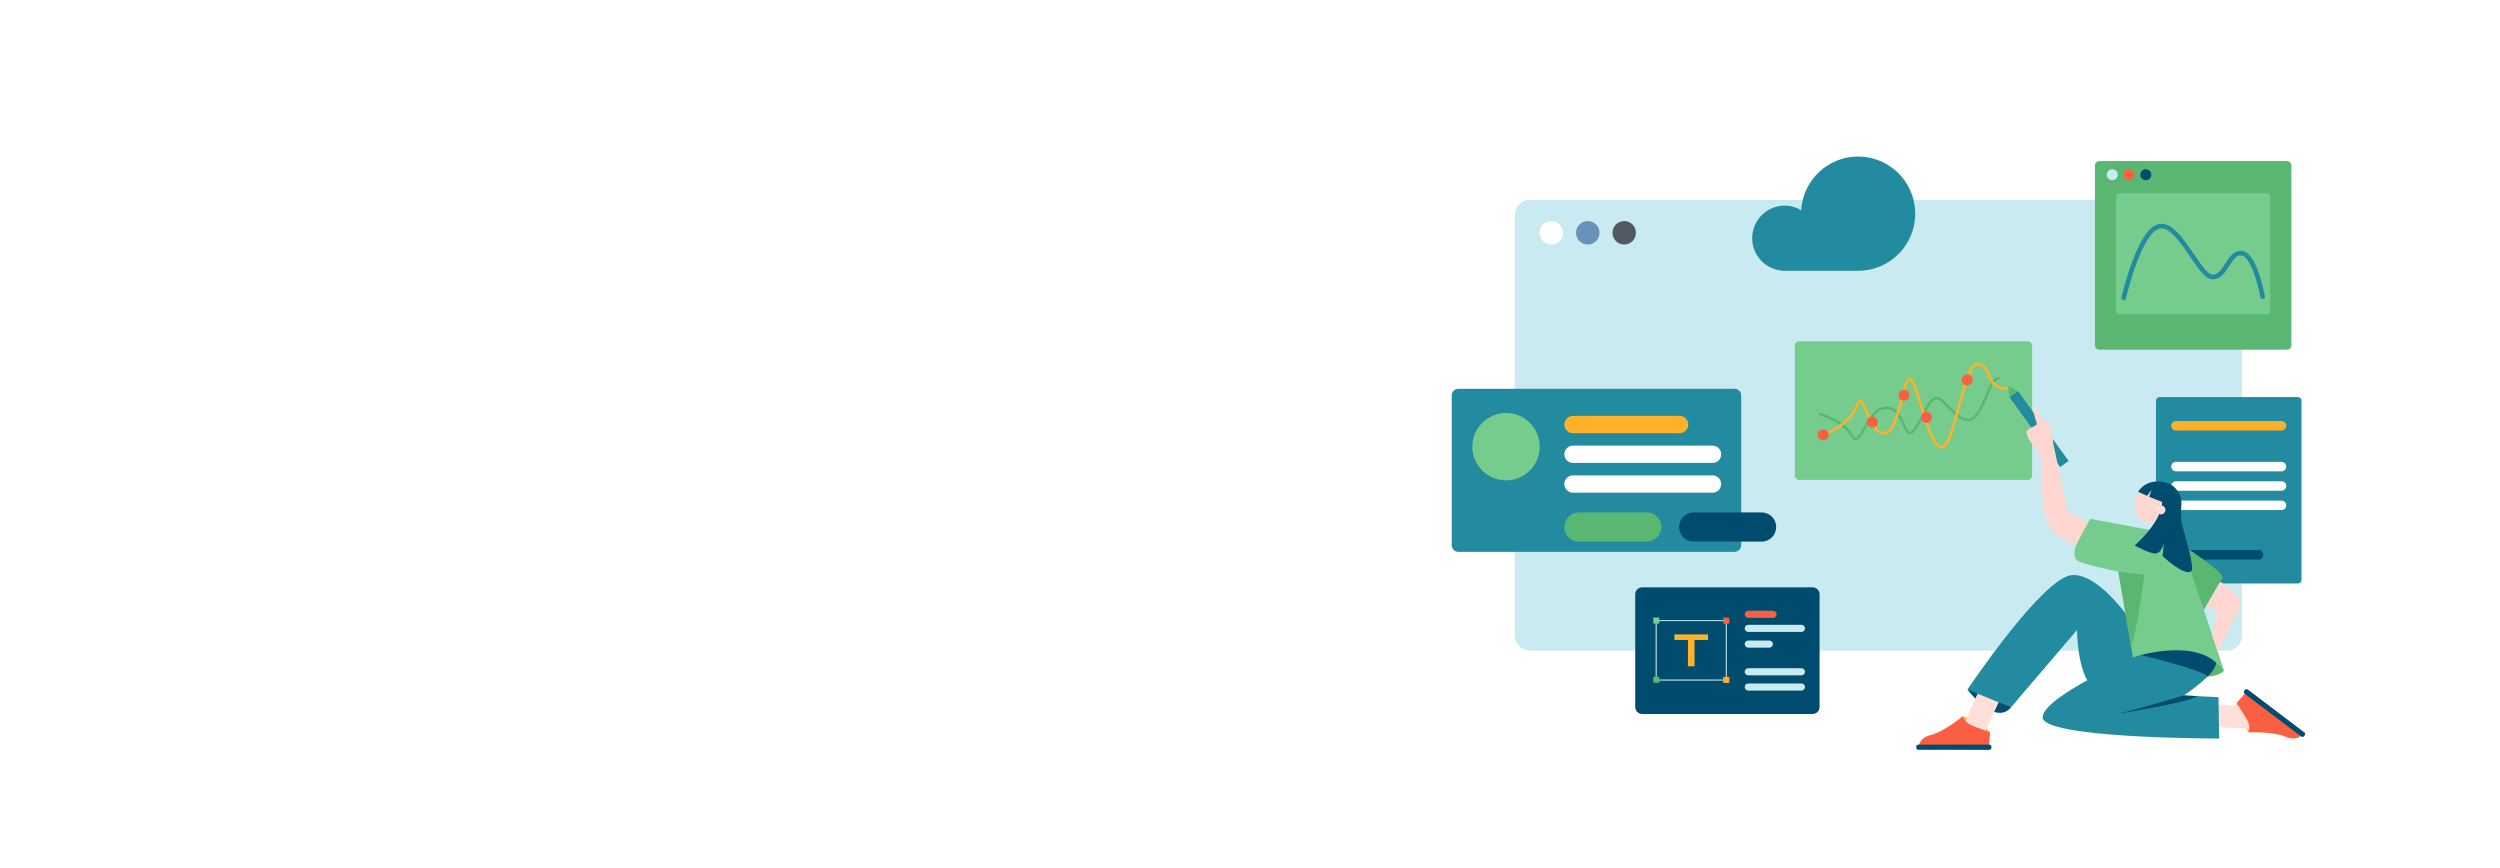 <?xml version="1.0" encoding="UTF-8"?>
<svg width="1440px" height="500px" viewBox="0 0 1440 500" version="1.1" xmlns="http://www.w3.org/2000/svg" xmlns:xlink="http://www.w3.org/1999/xlink">
    <title>1F665CB0-9D82-4EDF-82C2-4D5C000B1D19</title>
    <g id="Product-Details" stroke="none" stroke-width="1" fill="none" fill-rule="evenodd">
        <g id="BiznetGio---DETAIL-PRODUCTS-NWS---SPACE-/-Table-Compare---PRICING-/-1-Card-Pricing" transform="translate(0, -100)">
            <g id="Group-13" transform="translate(0, 100)">
                <g id="Group-22">
                    <rect id="Rectangle" fill="#FFFFFF" x="0" y="0" width="1440" height="500"></rect>
                    <g id="NEO-Web-Space-(2)" transform="translate(836, 90)" fill-rule="nonzero">
                        <path d="M45.367,25.117 L446.543,25.117 C451.431,25.117 455.393,29.06 455.393,33.924 L455.393,275.974 C455.393,280.838 451.431,284.781 446.543,284.781 L45.367,284.781 C40.479,284.781 36.517,280.838 36.517,275.974 L36.517,33.924 C36.517,29.06 40.479,25.117 45.367,25.117 Z" id="Path" fill="#C9EAF0"></path>
                        <path d="M407.865,138.711 L487.648,138.711 C488.764,138.711 489.668,139.616 489.668,140.732 L489.668,244.068 C489.668,245.184 488.764,246.089 487.648,246.089 L407.865,246.089 C406.749,246.089 405.845,245.184 405.845,244.068 L405.845,140.732 C405.845,139.616 406.749,138.711 407.865,138.711 Z" id="Path" fill="#228B9F"></path>
                        <path d="M200.127,106.567 L332.205,106.567 C333.476,106.567 334.508,107.71 334.508,109.12 L334.508,183.854 C334.508,185.264 333.476,186.407 332.205,186.407 L200.127,186.407 C198.855,186.407 197.824,185.264 197.824,183.854 L197.824,109.12 C197.824,107.71 198.855,106.567 200.127,106.567 Z" id="Path" fill="#76CC8C"></path>
                        <path d="M315.224,127.108 C313.918,127.18 312.777,127.966 311.709,129.373 C310.857,130.5 310.049,132.008 309.087,134.171 C308.597,135.274 306.878,139.399 306.595,140.056 C304.911,143.959 303.51,146.554 301.857,148.543 C301.482,148.995 301.107,149.39 300.731,149.721 C298.509,151.681 296.273,151.6 293.376,149.709 C292.106,148.881 290.731,147.725 288.992,146.061 C287.958,145.07 284.07,141.164 284.066,141.16 C280.237,137.37 277.475,137.727 274.83,141.697 C273.947,143.022 273.682,143.525 271.418,147.971 C269.694,151.356 268.474,153.558 266.955,155.886 C265.64,157.901 264.677,158.738 264.057,158.711 C263.576,158.69 263.007,158.07 262.291,156.669 C261.929,155.961 260.457,152.625 260.062,151.814 C258.987,149.604 257.927,147.957 256.628,146.678 C254.998,145.074 253.076,144.179 250.792,144.099 C248.304,144.012 246.046,145.03 243.934,146.993 C242.268,148.541 240.769,150.571 239.065,153.392 C238.688,154.016 236.174,158.396 235.521,159.403 C234.426,161.093 233.599,161.92 232.99,161.982 C232.545,162.028 232.01,161.623 231.366,160.518 C229.542,157.386 226.603,154.688 222.862,152.392 C220.596,151 218.175,149.84 215.753,148.897 C214.904,148.567 214.112,148.287 213.403,148.056 C213.155,147.976 212.938,147.908 212.746,147.851 C212.63,147.816 212.545,147.795 212.501,147.782 C212.111,147.674 211.711,147.901 211.603,148.291 C211.496,148.681 211.722,149.081 212.112,149.189 C212.147,149.199 212.216,149.22 212.324,149.252 C212.504,149.306 212.714,149.375 212.952,149.452 C213.635,149.674 214.4,149.945 215.221,150.264 C217.567,151.177 219.911,152.297 222.096,153.638 C225.649,155.819 228.417,158.36 230.103,161.256 C231.004,162.804 231.996,163.558 233.138,163.441 C234.357,163.316 235.415,162.263 236.75,160.204 C237.428,159.157 239.958,154.747 240.316,154.153 C241.956,151.438 243.383,149.504 244.928,148.068 C246.778,146.35 248.679,145.491 250.741,145.563 C254.248,145.686 256.558,147.954 258.748,152.455 C259.124,153.228 260.602,156.584 260.988,157.339 C261.933,159.186 262.792,160.123 263.994,160.175 C265.307,160.232 266.606,159.099 268.183,156.681 C269.738,154.299 270.976,152.062 272.721,148.634 C274.945,144.266 275.212,143.763 276.048,142.509 C277.114,140.909 278.039,140.12 278.985,139.999 C280.035,139.864 281.342,140.522 283.037,142.201 C283.03,142.193 286.931,146.114 287.981,147.119 C289.779,148.84 291.215,150.052 292.576,150.939 C295.979,153.16 298.928,153.261 301.697,150.819 C302.131,150.436 302.561,149.989 302.983,149.481 C304.748,147.357 306.202,144.656 307.938,140.634 C308.228,139.963 309.942,135.85 310.426,134.766 C312.294,130.556 313.735,128.658 315.305,128.572 C315.71,128.55 316.018,128.204 315.996,127.8 C315.973,127.396 315.629,127.086 315.224,127.108 Z" id="Path" fill="#59B771"></path>
                        <path d="M303.074,118.907 C300.688,118.955 298.729,121.694 296.719,126.908 C295.256,130.703 294.094,134.684 291.776,143.401 C291.741,143.532 291.325,145.112 291.244,145.415 C289.27,152.821 288.115,156.758 286.809,160.164 C285.216,164.321 283.698,166.565 282.369,166.792 C281.001,167.025 279.349,165.237 277.55,161.473 C276.029,158.288 274.557,154.125 272.59,147.777 C272.168,146.414 270.669,141.489 270.35,140.456 C269.507,137.73 268.858,135.749 268.252,134.074 C267.526,132.066 266.884,130.577 266.275,129.55 C265.493,128.232 264.703,127.556 263.754,127.731 C262.133,128.032 261.106,130.244 259.799,135.017 C259.371,136.583 257.836,142.763 257.565,143.802 C256.35,148.45 255.274,151.709 254.01,154.204 C252.514,157.159 250.886,158.703 249.066,158.803 C246.225,158.958 243.854,156.013 241.185,149.984 C240.816,149.15 238.995,144.794 238.522,143.779 C237.505,141.6 236.738,140.516 235.727,140.319 C234.5,140.079 233.62,141.177 232.801,143.499 C231.36,147.584 228.425,151.1 224.428,154.067 C222.359,155.603 220.139,156.896 217.919,157.945 C217.142,158.312 216.421,158.622 215.775,158.877 C215.551,158.966 215.352,159.038 215.181,159.1 C215.081,159.136 215.013,159.163 214.981,159.174 C214.598,159.303 214.395,159.718 214.524,160.101 C214.653,160.484 215.067,160.688 215.45,160.558 C215.493,160.544 215.572,160.519 215.684,160.478 C215.867,160.411 216.075,160.332 216.313,160.238 C216.986,159.972 217.735,159.647 218.542,159.266 C220.843,158.178 223.145,156.843 225.297,155.245 C229.509,152.118 232.629,148.378 234.178,143.985 C234.513,143.035 234.834,142.383 235.127,142.017 C235.237,141.88 235.332,141.8 235.401,141.766 C235.428,141.753 235.434,141.752 235.447,141.754 C235.492,141.763 235.565,141.801 235.664,141.886 C235.795,141.998 235.944,142.169 236.104,142.395 C236.427,142.849 236.78,143.505 237.196,144.396 C237.654,145.378 239.467,149.72 239.848,150.579 C241.139,153.495 242.29,155.609 243.585,157.218 C245.253,159.291 247.085,160.379 249.146,160.267 C251.614,160.132 253.605,158.24 255.313,154.868 C256.636,152.255 257.743,148.916 258.982,144.173 C259.257,143.119 260.788,136.946 261.211,135.401 C262.318,131.359 263.272,129.312 264.023,129.173 C264.028,129.172 264.033,129.17 264.057,129.178 C264.11,129.198 264.183,129.242 264.268,129.315 C264.487,129.504 264.741,129.834 265.017,130.299 C265.569,131.23 266.177,132.643 266.875,134.571 C267.471,136.22 268.113,138.18 268.949,140.885 C269.267,141.913 270.766,146.838 271.19,148.205 C273.177,154.619 274.669,158.834 276.23,162.102 C278.301,166.437 280.322,168.624 282.614,168.233 C284.672,167.883 286.392,165.336 288.175,160.684 C289.506,157.213 290.668,153.25 292.656,145.792 C292.736,145.489 293.158,143.91 293.193,143.779 C295.497,135.116 296.649,131.161 298.085,127.434 C299.876,122.787 301.582,120.401 303.103,120.371 C304.492,120.343 305.505,120.8 306.361,121.744 C307.079,122.536 307.624,123.532 308.464,125.45 C308.541,125.625 309.053,126.81 309.161,127.051 C310.323,129.636 311.349,131.244 312.899,132.507 C314.88,134.123 317.485,134.826 320.936,134.526 C321.338,134.49 321.634,134.133 321.599,133.731 C321.563,133.328 321.213,133.032 320.807,133.067 C317.723,133.337 315.497,132.732 313.825,131.369 C312.494,130.284 311.574,128.845 310.5,126.45 C310.393,126.216 309.879,125.038 309.801,124.86 C308.9,122.802 308.305,121.706 307.446,120.76 C306.312,119.508 304.894,118.871 303.074,118.907 Z" id="Path" fill="#FFB129"></path>
                        <path d="M210.996,160.477 C210.996,158.726 212.415,157.306 214.166,157.306 C215.916,157.306 217.335,158.726 217.335,160.477 C217.335,162.229 215.916,163.649 214.166,163.649 C212.415,163.649 210.996,162.229 210.996,160.477 Z" id="Path" fill="#F86041"></path>
                        <path d="M239.284,153.136 C239.284,151.384 240.702,149.964 242.453,149.964 C244.204,149.964 245.623,151.384 245.623,153.136 C245.623,154.887 244.204,156.308 242.453,156.308 C240.702,156.308 239.284,154.887 239.284,153.136 Z" id="Path" fill="#F86041"></path>
                        <path d="M257.541,137.647 C257.541,135.896 258.96,134.475 260.711,134.475 C262.461,134.475 263.88,135.896 263.88,137.647 C263.88,139.399 262.461,140.819 260.711,140.819 C258.96,140.819 257.541,139.399 257.541,137.647 Z" id="Path" fill="#F86041"></path>
                        <path d="M270.505,150.372 C270.505,148.62 271.924,147.2 273.675,147.2 C275.425,147.2 276.845,148.62 276.845,150.372 C276.845,152.123 275.425,153.543 273.675,153.543 C271.924,153.543 270.505,152.123 270.505,150.372 Z" id="Path" fill="#F86041"></path>
                        <path d="M293.979,128.824 C293.979,127.073 295.398,125.653 297.149,125.653 C298.899,125.653 300.318,127.073 300.318,128.824 C300.318,130.576 298.899,131.996 297.149,131.996 C295.398,131.996 293.979,130.576 293.979,128.824 Z" id="Path" fill="#F86041"></path>
                        <path d="M417.366,152.525 L478.148,152.525 C479.65,152.525 480.868,153.744 480.868,155.249 L480.868,155.249 C480.868,156.753 479.65,157.972 478.148,157.972 L417.366,157.972 C415.864,157.972 414.645,156.753 414.645,155.249 L414.645,155.249 C414.645,153.744 415.864,152.525 417.366,152.525 Z" id="Path" fill="#FFB129"></path>
                        <g id="Group" transform="translate(414.561, 175.718)" fill="#FFFFFF">
                            <path d="M2.804,0.319 L63.586,0.319 C65.088,0.319 66.307,1.538 66.307,3.042 L66.307,3.042 C66.307,4.546 65.088,5.765 63.586,5.765 L2.804,5.765 C1.303,5.765 0.084,4.546 0.084,3.042 L0.084,3.042 C0.084,1.538 1.303,0.319 2.804,0.319 Z" id="Path"></path>
                            <path d="M2.804,11.48 L63.586,11.48 C65.088,11.48 66.307,12.699 66.307,14.203 L66.307,14.203 C66.307,15.707 65.088,16.926 63.586,16.926 L2.804,16.926 C1.303,16.926 0.084,15.707 0.084,14.203 L0.084,14.203 C0.084,12.699 1.303,11.48 2.804,11.48 Z" id="Path"></path>
                            <path d="M2.804,22.641 L63.586,22.641 C65.088,22.641 66.307,23.86 66.307,25.364 L66.307,25.364 C66.307,26.868 65.088,28.087 63.586,28.087 L2.804,28.087 C1.303,28.087 0.084,26.868 0.084,25.364 L0.084,25.364 C0.084,23.86 1.303,22.641 2.804,22.641 Z" id="Path"></path>
                        </g>
                        <path d="M416.819,226.828 L465.389,226.828 C466.592,226.828 467.563,228.048 467.563,229.551 L467.563,229.551 C467.563,231.056 466.592,232.275 465.389,232.275 L416.819,232.275 C415.619,232.275 414.645,231.056 414.645,229.551 L414.645,229.551 C414.645,228.048 415.619,226.828 416.819,226.828 Z" id="Path" fill="#004C6F"></path>
                        <polygon id="Path" fill="#228B9F" points="321.431 138.746 326.326 135.195 355.519 175.485 350.624 179.036"></polygon>
                        <path d="M297.26,307.153 C297.26,307.153 312.87,328.513 322.354,317.4 L315.678,308.775 L297.26,307.153 Z" id="Path" fill="#004C6F"></path>
                        <path d="M394.332,271.761 C394.332,271.761 374.347,240.061 357.484,241.266 C340.622,242.471 297.26,307.153 297.26,307.153 L322.354,317.4 L360.369,272.847 C360.369,272.847 360.385,301.946 371.828,307.771 L407.351,284.762 L394.332,271.761 Z" id="Path" fill="#228B9F"></path>
                        <path d="M459.134,331.844 C459.134,331.844 450.794,316.686 452.534,314.671 L457.986,319.251 L461.118,329.481 L459.134,331.844 Z" id="Path" fill="#FFB129"></path>
                        <polygon id="Path" fill="#FFDFD9" points="438.634 328.748 459.639 329.752 461.263 317.143 438.895 315.601"></polygon>
                        <path d="M459.134,331.844 C459.134,331.844 473.291,331.19 480.389,334.322 C487.491,337.453 490.568,332.519 490.568,332.519 L458.883,307.324 L452.534,314.671 C454.068,319.35 461.958,326.765 459.134,331.844 Z" id="Path" fill="#F86041"></path>
                        <path d="M489.449,334.196 L456.953,309.609 C456.394,309.184 456.259,308.418 456.651,307.896 L457.027,307.401 C457.42,306.879 458.195,306.802 458.754,307.227 L491.247,331.815 C491.81,332.24 491.945,333.005 491.549,333.527 L491.176,334.022 C490.784,334.544 490.009,334.621 489.449,334.196 Z" id="Path" fill="#004C6F"></path>
                        <path d="M392.543,288.502 C392.543,288.502 434.263,307.182 445.06,296.333 C445.06,296.333 434.939,279.31 424.718,279.791 C414.5,280.272 394.853,285.264 392.543,288.502 Z" id="Path" fill="#59B771"></path>
                        <path d="M396.174,287.469 C396.174,287.469 341.87,310.304 340.571,322.91 C339.271,335.512 442.243,335.384 442.243,335.384 L441.853,311.604 L421.855,310.564 C421.855,310.564 439.933,298.892 440.522,291.685 C441.114,284.479 413.111,279.731 396.174,287.469 Z" id="Path" fill="#228B9F"></path>
                        <path d="M396.982,287.263 C396.982,287.263 432.916,295.876 435.53,299.67 C435.53,299.67 439.779,296.098 440.522,291.685 L427.14,279.988 L396.982,287.263 Z" id="Path" fill="#004C6F"></path>
                        <path d="M417.986,222.159 C417.986,222.159 445.43,239.123 444.118,242.879 L433.43,261.41 L417.986,222.159 Z" id="Path" fill="#59B771"></path>
                        <path d="M402.925,215.361 L368.178,208.87 C368.178,208.87 355.185,226.038 359.887,232.374 C361.681,234.794 384.194,239.271 384.194,239.271 L392.543,288.502 C392.543,288.502 425.236,277.752 440.522,291.685 C445.324,296.06 445.06,296.333 445.06,296.333 L420.778,223.419 L402.925,215.361 Z" id="Path" fill="#76CC8C"></path>
                        <path d="M393.518,200.972 C393.518,195.099 398.001,190.337 403.53,190.337 C409.058,190.337 413.538,195.099 413.538,200.972 C413.538,206.846 409.058,211.607 403.53,211.607 C398.001,211.607 393.518,206.846 393.518,200.972 Z" id="Path" fill="#FFD7D0"></path>
                        <path d="M395.467,193.259 L400.687,195.576 L403.308,192.202 L401.87,196.113 C401.87,196.113 407.531,198.473 409.335,199.072 C409.335,199.072 410.834,208.242 393.602,224.237 C393.602,224.237 402.764,229.279 405.942,228.784 C409.119,228.29 410.393,222.81 410.393,222.81 L409.666,230.312 C409.666,230.312 421.894,241.885 426.004,239.118 C428.545,237.407 422.637,219.65 421.064,212.613 C418.575,201.477 423.467,198.072 416.584,190.76 C413.436,187.416 401.674,184.128 395.467,193.259 Z" id="Path" fill="#004C6F"></path>
                        <path d="M406.167,203.704 C406.167,202.285 407.315,201.134 408.734,201.134 C410.152,201.134 411.303,202.285 411.303,203.704 C411.303,205.124 410.152,206.275 408.734,206.275 C407.315,206.275 406.167,205.124 406.167,203.704 Z" id="Path" fill="#FFDFD9"></path>
                        <path d="M384.194,239.271 L399.092,241.072 C399.092,241.072 394.766,276.624 391.399,281.756 L384.194,239.271 Z" id="Path" fill="#59B771"></path>
                        <path d="M421.855,310.564 C421.855,310.564 387.16,321.024 381.412,321.519 C381.412,321.519 425.171,314.703 429.593,310.967 L421.855,310.564 Z" id="Path" fill="#004C6F"></path>
                        <path d="M442.86,245.06 C442.86,245.06 457.079,253.612 453.998,260.283 L441.532,285.743 L438.271,275.95 L440.972,262.155 L434.929,258.81 L442.86,245.06 Z" id="Path" fill="#FFD7D0"></path>
                        <path d="M294.631,322.488 C294.631,322.488 310.419,329.546 310.246,332.201 L303.137,331.84 L294.471,325.571 L294.631,322.488 Z" id="Path" fill="#FFB129"></path>
                        <polygon id="Path" fill="#FFDFD9" points="303.097 309.538 294.615 328.793 305.792 334.84 315.266 314.507"></polygon>
                        <path d="M294.631,322.488 C294.631,322.488 283.733,331.551 276.182,333.34 C268.631,335.126 269.151,340.919 269.151,340.919 L309.612,341.891 L310.246,332.201 C306.201,329.391 295.44,328.242 294.631,322.488 Z" id="Path" fill="#F86041"></path>
                        <path d="M269.033,338.908 L309.772,338.908 C310.474,338.908 311.046,339.436 311.046,340.089 L311.046,340.71 C311.046,341.363 310.474,341.891 309.772,341.891 L269.033,341.891 C268.33,341.891 267.76,341.363 267.76,340.71 L267.76,340.089 C267.76,339.436 268.33,338.908 269.033,338.908 Z" id="Path" fill="#004C6F"></path>
                        <path d="M366.756,210.864 L355.101,204.944 L346.807,166.069 C346.807,166.069 345.62,153.68 342.658,152.895 C339.699,152.109 337.406,145.179 335.759,144.725 C334.113,144.271 336.386,151.761 337.168,153.75 C337.949,155.738 330.507,156.253 331.385,159.828 C332.263,163.402 335.869,167.789 338.47,170.371 C341.075,172.954 337.721,200.637 344.6,213.315 C348.457,220.418 359.765,224 359.765,224 L366.756,210.864 Z" id="Path" fill="#FFD7D0"></path>
                        <polygon id="Path" fill="#59B771" points="321.431 138.746 320.714 132.461 326.326 135.195"></polygon>
                        <path d="M4.012,133.932 L163.117,133.932 C165.227,133.932 166.937,135.644 166.937,137.755 L166.937,224.036 C166.937,226.147 165.227,227.858 163.117,227.858 L4.012,227.858 C1.902,227.858 0.192,226.147 0.192,224.036 L0.192,137.755 C0.192,135.644 1.902,133.932 4.012,133.932 Z" id="Path" fill="#228B9F"></path>
                        <path d="M70.04,149.543 L131.468,149.543 C134.221,149.543 136.453,151.777 136.453,154.531 L136.453,154.531 C136.453,157.287 134.221,159.52 131.468,159.52 L70.04,159.52 C67.287,159.52 65.055,157.287 65.055,154.531 L65.055,154.531 C65.055,151.777 67.287,149.543 70.04,149.543 Z" id="Path" fill="#FFB129"></path>
                        <path d="M70.04,166.679 L150.415,166.679 C153.168,166.679 155.4,168.913 155.4,171.668 L155.4,171.668 C155.4,174.423 153.168,176.656 150.415,176.656 L70.04,176.656 C67.287,176.656 65.055,174.423 65.055,171.668 L65.055,171.668 C65.055,168.913 67.287,166.679 70.04,166.679 Z" id="Path" fill="#FFFFFF"></path>
                        <path d="M70.04,183.815 L150.415,183.815 C153.168,183.815 155.4,186.049 155.4,188.804 L155.4,188.804 C155.4,191.559 153.168,193.792 150.415,193.792 L70.04,193.792 C67.287,193.792 65.055,191.559 65.055,188.804 L65.055,188.804 C65.055,186.049 67.287,183.815 70.04,183.815 Z" id="Path" fill="#FFFFFF"></path>
                        <path d="M73.459,205.15 L112.583,205.15 C117.225,205.15 120.987,208.916 120.987,213.56 L120.987,213.56 C120.987,218.204 117.225,221.97 112.583,221.97 L73.459,221.97 C68.817,221.97 65.055,218.204 65.055,213.56 L65.055,213.56 C65.055,208.916 68.817,205.15 73.459,205.15 Z" id="Path" fill="#59B771"></path>
                        <path d="M139.551,205.15 L178.676,205.15 C183.317,205.15 187.08,208.916 187.08,213.56 L187.08,213.56 C187.08,218.204 183.317,221.97 178.676,221.97 L139.551,221.97 C134.91,221.97 131.147,218.204 131.147,213.56 L131.147,213.56 C131.147,208.916 134.91,205.15 139.551,205.15 Z" id="Path" fill="#004C6F"></path>
                        <path d="M12.069,167.284 C12.069,156.562 20.755,147.87 31.469,147.87 C42.184,147.87 50.87,156.562 50.87,167.284 C50.87,178.006 42.184,186.697 31.469,186.697 C20.755,186.697 12.069,178.006 12.069,167.284 Z" id="Path" fill="#76CC8C"></path>
                        <g id="Group" transform="translate(50.493, 37.01)">
                            <path d="M0.28,7.078 C0.28,3.342 3.307,0.312 7.041,0.312 C10.776,0.312 13.803,3.342 13.803,7.078 C13.803,10.814 10.776,13.843 7.041,13.843 C3.307,13.843 0.28,10.814 0.28,7.078 Z" id="Path" fill="#FFFFFF"></path>
                            <path d="M21.287,7.078 C21.287,3.342 24.314,0.312 28.048,0.312 C31.782,0.312 34.809,3.342 34.809,7.078 C34.809,10.814 31.782,13.843 28.048,13.843 C24.314,13.843 21.287,10.814 21.287,7.078 Z" id="Path" fill="#6792BA"></path>
                            <path d="M42.293,7.078 C42.293,3.342 45.32,0.312 49.054,0.312 C52.788,0.312 55.815,3.342 55.815,7.078 C55.815,10.814 52.788,13.843 49.054,13.843 C45.32,13.843 42.293,10.814 42.293,7.078 Z" id="Path" fill="#515962"></path>
                        </g>
                        <path d="M373.163,2.784 L481.37,2.784 C482.743,2.784 483.856,3.899 483.856,5.273 L483.856,108.916 C483.856,110.291 482.743,111.405 481.37,111.405 L373.163,111.405 C371.79,111.405 370.677,110.291 370.677,108.916 L370.677,5.273 C370.677,3.899 371.79,2.784 373.163,2.784 Z" id="Path" fill="#59B771"></path>
                        <path d="M384.542,21.267 L469.991,21.267 C470.947,21.267 471.719,22.042 471.719,22.998 L471.719,89.276 C471.719,90.232 470.947,91.008 469.991,91.008 L384.542,91.008 C383.586,91.008 382.811,90.232 382.811,89.276 L382.811,22.998 C382.811,22.042 383.586,21.267 384.542,21.267 Z" id="Path" fill="#76CC8C"></path>
                        <path d="M377.498,10.627 C377.498,8.877 378.913,7.459 380.663,7.459 C382.413,7.459 383.831,8.877 383.831,10.627 C383.831,12.377 382.413,13.796 380.663,13.796 C378.913,13.796 377.498,12.377 377.498,10.627 Z" id="Path" fill="#C9EAF0"></path>
                        <path d="M387.16,10.627 C387.16,8.877 388.575,7.459 390.324,7.459 C392.074,7.459 393.492,8.877 393.492,10.627 C393.492,12.377 392.074,13.796 390.324,13.796 C388.575,13.796 387.16,12.377 387.16,10.627 Z" id="Path" fill="#F86041"></path>
                        <path d="M396.818,10.627 C396.818,8.877 398.236,7.459 399.986,7.459 C401.735,7.459 403.154,8.877 403.154,10.627 C403.154,12.377 401.735,13.796 399.986,13.796 C398.236,13.796 396.818,12.377 396.818,10.627 Z" id="Path" fill="#004C6F"></path>
                        <path d="M409.312,38.909 C408.91,38.893 408.512,38.906 408.106,38.951 C404.874,39.307 401.867,41.911 398.976,46.359 C396.622,49.973 394.38,54.768 392.244,60.459 C390.53,65.024 388.983,69.908 387.629,74.792 C387.156,76.5 386.735,78.086 386.381,79.511 C386.256,80.011 385.954,81.295 385.947,81.317 C385.783,82.034 386.23,82.743 386.947,82.907 C387.665,83.071 388.379,82.625 388.543,81.908 C388.549,81.89 388.845,80.651 388.967,80.16 C389.318,78.757 389.723,77.193 390.189,75.508 C391.524,70.694 393.048,65.875 394.734,61.391 C399.204,49.477 404.015,42.08 408.399,41.598 C410.654,41.344 413.149,42.626 415.986,45.427 C418.343,47.756 420.643,50.758 424.01,55.681 C424.023,55.699 426.956,60.011 427.77,61.183 C429.175,63.203 430.311,64.739 431.382,66.036 C434.18,69.423 436.492,71.118 438.866,70.938 C440.946,70.78 442.712,69.857 444.314,68.249 C445.478,67.083 446.35,65.857 447.868,63.447 C447.913,63.376 448.199,62.921 448.282,62.789 C451.081,58.357 452.618,56.945 455.088,57.196 C457.635,57.418 460.391,61.758 462.771,68.807 C463.685,71.503 464.482,74.4 465.161,77.297 C465.399,78.312 465.605,79.258 465.775,80.102 C465.836,80.397 465.968,81.106 465.975,81.151 C466.106,81.874 466.807,82.356 467.531,82.225 C468.255,82.093 468.728,81.4 468.596,80.677 C468.592,80.661 468.441,79.874 468.38,79.569 C468.203,78.701 467.991,77.73 467.747,76.689 C467.052,73.715 466.235,70.744 465.293,67.958 C464.106,64.449 462.813,61.492 461.391,59.252 C459.597,56.42 457.613,54.739 455.335,54.541 C453.194,54.323 451.338,55.046 449.682,56.572 C448.482,57.675 447.581,58.916 446.038,61.366 C445.954,61.499 445.665,61.954 445.623,62.024 C444.204,64.269 443.416,65.387 442.436,66.368 C441.252,67.554 440.052,68.178 438.666,68.283 C437.46,68.374 435.711,67.092 433.437,64.337 C432.42,63.108 431.317,61.625 429.95,59.66 C429.146,58.502 426.226,54.204 426.207,54.175 C422.746,49.118 420.37,46.013 417.855,43.529 C414.925,40.633 412.127,39.025 409.312,38.909 Z" id="Path" fill="#228B9F"></path>
                        <path d="M109.935,248.298 L208.025,248.298 C210.262,248.298 212.075,250.112 212.075,252.351 L212.075,317.21 C212.075,319.45 210.262,321.262 208.025,321.262 L109.935,321.262 C107.698,321.262 105.885,319.45 105.885,317.21 L105.885,252.351 C105.885,250.112 107.698,248.298 109.935,248.298 Z" id="Path" fill="#004C6F"></path>
                        <path d="M117.952,267.188 C117.785,267.188 117.65,267.323 117.65,267.49 C117.65,267.757 117.65,301.447 117.65,301.714 C117.65,301.881 117.785,302.017 117.952,302.017 L158.345,302.017 C158.512,302.017 158.646,301.881 158.646,301.714 L158.646,267.49 C158.646,267.323 158.512,267.188 158.345,267.188 L117.952,267.188 Z M118.264,267.791 L158.043,267.791 L158.043,301.412 L118.264,301.412 C118.264,300.575 118.264,268.628 118.264,267.791 Z" id="Shape" fill="#C9EAF0"></path>
                        <polygon id="Path" fill="#FFB129" points="147.839 275.414 128.461 275.414 128.461 278.61 136.259 278.61 136.259 293.792 140.039 293.792 140.039 278.61 147.839 278.61"></polygon>
                        <polygon id="Path" fill="#76CC8C" points="116.28 265.694 119.747 265.694 119.747 269.163 116.28 269.163"></polygon>
                        <polygon id="Path" fill="#F86041" points="156.609 265.757 160.076 265.757 160.076 269.226 156.609 269.226"></polygon>
                        <polygon id="Path" fill="#59B771" points="116.28 299.828 119.747 299.828 119.747 303.297 116.28 303.297"></polygon>
                        <polygon id="Path" fill="#FFB129" points="156.609 299.893 160.076 299.893 160.076 303.362 156.609 303.362"></polygon>
                        <path d="M170.999,261.79 L185.275,261.79 C186.41,261.79 187.331,262.711 187.331,263.847 L187.331,263.847 C187.331,264.983 186.41,265.904 185.275,265.904 L170.999,265.904 C169.864,265.904 168.944,264.983 168.944,263.847 L168.944,263.847 C168.944,262.711 169.864,261.79 170.999,261.79 Z" id="Path" fill="#F86041"></path>
                        <path d="M170.999,269.895 L201.635,269.895 C202.77,269.895 203.69,270.816 203.69,271.952 L203.69,271.952 C203.69,273.088 202.77,274.009 201.635,274.009 L170.999,274.009 C169.864,274.009 168.944,273.088 168.944,271.952 L168.944,271.952 C168.944,270.816 169.864,269.895 170.999,269.895 Z" id="Path" fill="#C9EAF0"></path>
                        <path d="M170.999,278.934 L183.128,278.934 C184.264,278.934 185.184,279.855 185.184,280.991 L185.184,280.991 C185.184,282.127 184.264,283.048 183.128,283.048 L170.999,283.048 C169.864,283.048 168.944,282.127 168.944,280.991 L168.944,280.991 C168.944,279.855 169.864,278.934 170.999,278.934 Z" id="Path" fill="#C9EAF0"></path>
                        <g id="Group" transform="translate(168.848, 294.795)" fill="#C9EAF0">
                            <path d="M2.152,0.091 L32.787,0.091 C33.922,0.091 34.843,1.011 34.843,2.147 L34.843,2.147 C34.843,3.283 33.922,4.206 32.787,4.206 L2.152,4.206 C1.016,4.206 0.096,3.283 0.096,2.147 L0.096,2.147 C0.096,1.011 1.016,0.091 2.152,0.091 Z" id="Path"></path>
                            <path d="M2.152,8.863 L32.787,8.863 C33.922,8.863 34.843,9.784 34.843,10.92 L34.843,10.92 C34.843,12.056 33.922,12.976 32.787,12.976 L2.152,12.976 C1.016,12.976 0.096,12.056 0.096,10.92 L0.096,10.92 C0.096,9.784 1.016,8.863 2.152,8.863 Z" id="Path"></path>
                        </g>
                        <path d="M234.27,0.162 C216.778,0.162 202.518,13.836 201.485,31.08 C198.698,29.438 195.484,28.441 192.016,28.441 C181.655,28.441 173.259,36.843 173.259,47.211 C173.259,57.107 180.921,65.196 190.629,65.912 L190.629,65.98 L192.016,65.98 L234.27,65.98 C252.434,65.98 267.158,51.247 267.158,33.071 C267.158,14.895 252.434,0.162 234.27,0.162 Z" id="Path" fill="#228B9F"></path>
                    </g>
                </g>
                <g id="Group-43" transform="translate(120, 150)"></g>
            </g>
        </g>
    </g>
</svg>